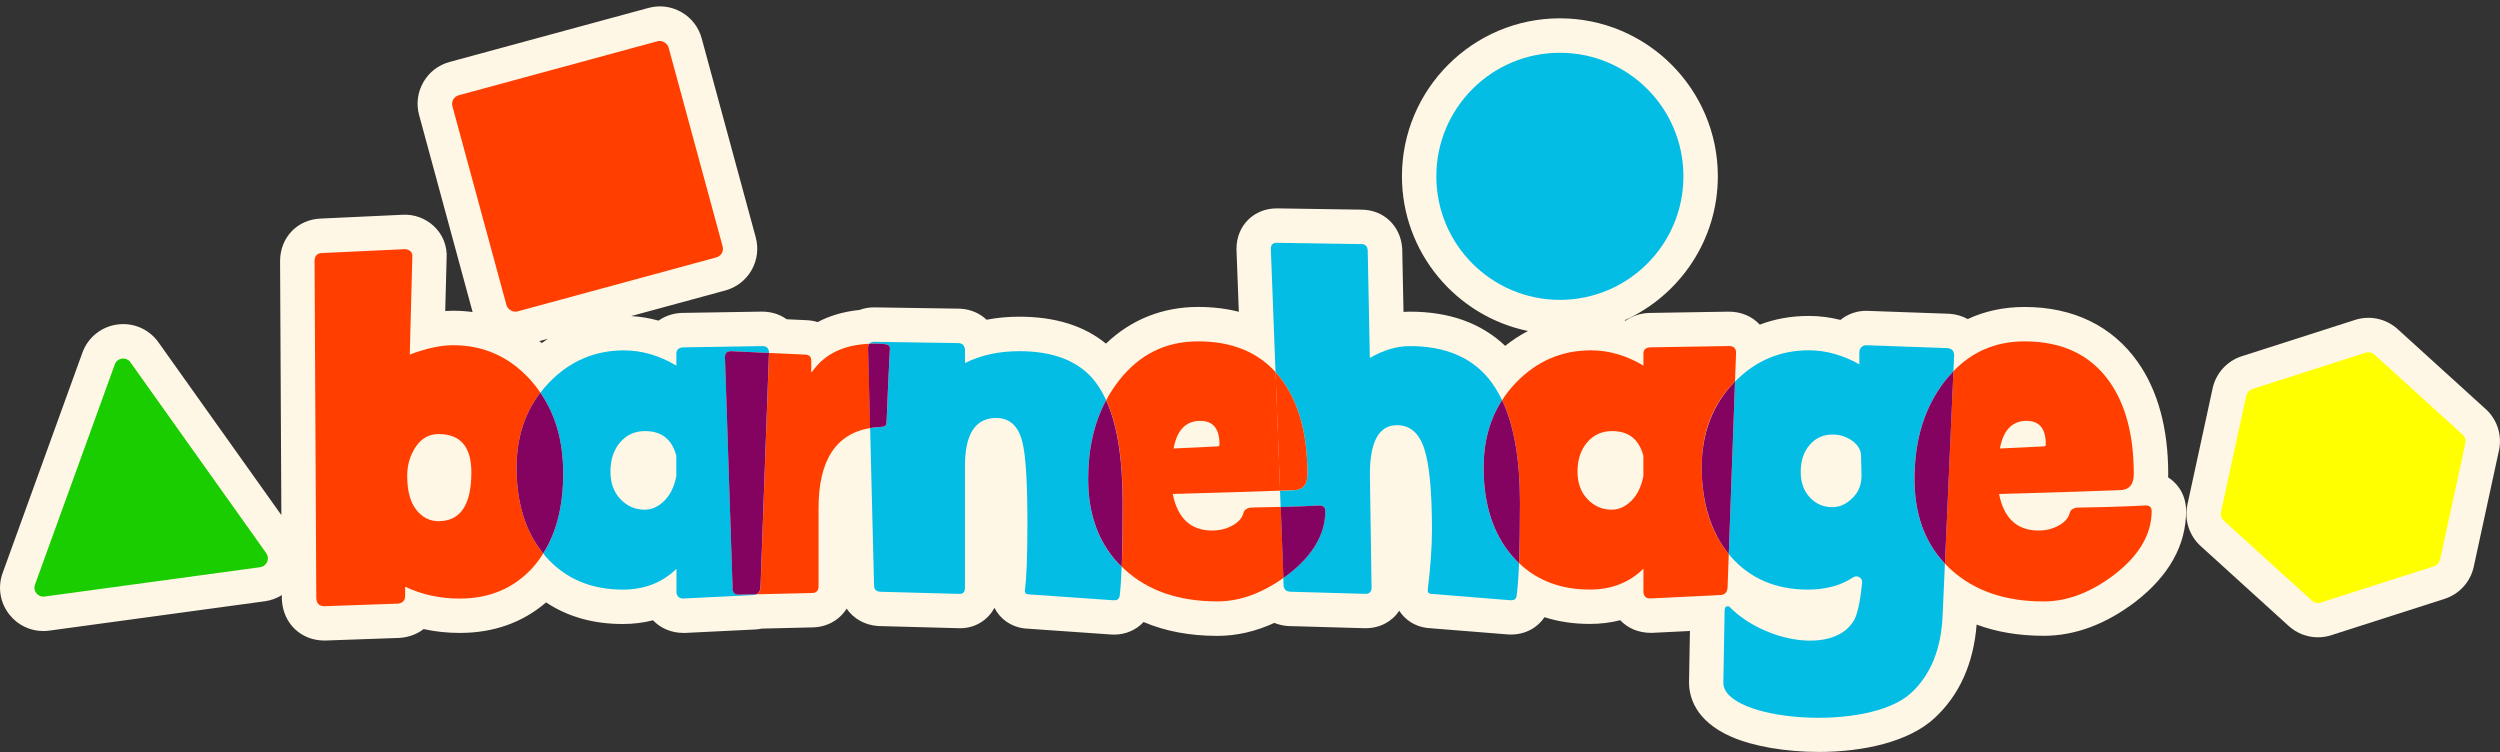 <?xml version="1.0" encoding="UTF-8"?>
<svg id="Layer_1" xmlns="http://www.w3.org/2000/svg" version="1.1" viewBox="0 0 566.18 170.32">
  <rect x="0" y="0" width="566.18" height="170.32" fill="#333333" stroke="none"/>
  <!-- Generator: Adobe Illustrator 29.5.1, SVG Export Plug-In . SVG Version: 2.1.0 Build 141)  -->
  <defs>
    <style>
      .st0 {
        fill: none;
      }

      .st1 {
        fill: #03bde5;
      }

      .st2 {
        fill: #ff3e00;
      }

      .st3 {
        fill: #1acd00;
      }

      .st4 {
        fill: #850360;
      }

      .st5 {
        fill: #ff0;
      }

      .st6 {
        fill: #fff7e6;
      }
    </style>
  </defs>
  <g>
    <path class="st6" d="M491.02,108.14c.01-.26.02-.52.02-.79,0-10.32-2.32-18.86-6.91-25.38-5.74-8.14-14.6-12.45-25.62-12.45-4.67,0-8.98.92-12.87,2.74-1.25-.69-2.69-1.12-4.27-1.21-.06,0-.12,0-.17,0l-18.29-.65c-2.24-.08-4.38.66-6.1,2.05-2.37-.6-4.76-.9-7.17-.9-3.94,0-7.65.66-11.1,1.97-1.71-1.85-4.2-2.96-7.04-2.94l-17.92.29c-.11,0-.23,0-.34.01-1.9.11-3.64.72-5.08,1.74-.09-.02-.18-.04-.27-.07,12.45-5.6,21.15-18.12,21.15-32.63,0-19.73-16.05-35.77-35.77-35.77s-35.77,16.05-35.77,35.77c0,17.25,12.27,31.68,28.54,35.04-1.79.94-3.52,2.05-5.15,3.37-5.41-5.15-12.65-7.75-21.58-7.75-.49,0-.97.02-1.46.05l-.28-14.06c0-.12,0-.24-.02-.37-.34-5.02-4.17-8.67-9.14-8.72l-19.12-.29c-5.3-.07-9.26,3.89-9.26,9.14,0,.1,0,.2,0,.29l.53,13.99c-2.85-.73-5.91-1.1-9.2-1.1-8.07,0-15.21,2.86-20.89,8.31-4.93-4.05-11.51-6.1-19.61-6.1-2.59,0-5.07.23-7.43.69-1.5-1.43-3.5-2.33-5.78-2.49-.15-.01-.29-.02-.44-.02l-19.15-.29c-1.2-.03-2.34.19-3.4.58-3.83.39-6.95,1.41-9.49,2.75-.86-.27-1.78-.42-2.75-.44l-4.26-.2c-1.56-1.12-3.53-1.75-5.68-1.73l-17.92.29c-.11,0-.23,0-.34.01-1.9.11-3.64.72-5.08,1.74-2.04-.57-4.11-.91-6.21-1.03l21.33-5.8c2.53-.69,4.64-2.32,5.94-4.59,1.3-2.27,1.64-4.92.95-7.45l-12.24-45.06c-.69-2.53-2.32-4.64-4.59-5.94-2.27-1.3-4.92-1.64-7.45-.95l-45.06,12.24c-2.53.69-4.64,2.32-5.94,4.59-1.3,2.27-1.64,4.92-.95,7.45l12.11,44.59c-1.44-.19-2.92-.29-4.44-.29-.58,0-1.17.02-1.76.06l.31-11.85c.2-2.84-.86-5.52-2.98-7.46-1.87-1.69-4.35-2.61-6.9-2.49l-18.45.86c-5.37.12-9.38,4.21-9.38,9.66l.29,57.5-27.84-39.13c-2.12-2.98-5.69-4.53-9.32-4.03-3.63.49-6.65,2.94-7.9,6.38L.6,129.76c-1.18,3.26-.58,6.81,1.59,9.5,1.89,2.34,4.66,3.65,7.6,3.65.45,0,.9-.03,1.35-.09l48.84-6.65c1.4-.19,2.7-.68,3.85-1.39v.7c0,.12,0,.24.01.36.28,5.34,4.32,9.22,9.61,9.22.09,0,.18,0,.27,0l16.46-.58s.08,0,.12,0c2.13-.11,4.08-.81,5.64-2.01,2.63.58,5.36.87,8.18.87,7.64,0,14.2-2.32,19.55-6.91,4.9,3.25,10.71,4.89,17.34,4.89,2.42,0,4.72-.28,6.88-.84,1.69,1.79,4.12,2.86,6.91,2.86.13,0,.25,0,.38,0l15.88-.78c.5-.03.99-.1,1.47-.2l11.42-.27c3.36-.04,6.19-1.69,7.79-4.25,1.54,2.25,4.09,3.74,7.14,3.94.1,0,.2.01.3.01l18,.48c3.51.11,6.51-1.76,8.04-4.62,1.25,2.5,3.7,4.29,6.71,4.66.14.02.27.03.41.04l19.35,1.35c.18.01.46.02.64.02,2.63,0,5-1.07,6.66-2.85,4.91,2.09,10.5,3.14,16.71,3.14,4.34,0,8.66-.99,12.91-2.94.96.39,2.02.64,3.14.71.1,0,.19.01.29.01l16.94.48c.07,0,.24,0,.32,0,3.24,0,5.98-1.53,7.59-3.95,1.34,2.09,3.58,3.56,6.28,3.89.11.01.22.02.33.03l18,1.44c.21.02.51.02.72.02,3.2,0,5.96-1.52,7.57-3.92,3.16,1.01,6.59,1.52,10.26,1.52,2.42,0,4.72-.28,6.88-.84,1.69,1.79,4.12,2.86,6.91,2.86.13,0,.25,0,.38,0l8.5-.42-.2,11.45s0,.19,0,.23c0,3.02,1.25,8.64,9.58,12.28,4.9,2.14,12.23,3.43,19.81,3.43,9.96,0,20.36-2.23,26.24-7.69,5.6-5.2,8.8-12.31,9.5-21.15,4.54,1.69,9.62,2.54,15.2,2.54,7.04,0,14-2.57,20.74-7.69,7.63-5.9,11.5-12.83,11.5-20.6,0-3.25-1.58-6-4.06-7.58ZM124.06,76.74c-.46.31-.92.61-1.37.95-.18-.15-.36-.29-.53-.44l1.9-.52Z"/>
    <path class="st6" d="M562.96,92.66l-19.98-18.14c-2.59-2.35-6.26-3.14-9.59-2.08l-25.7,8.24c-3.33,1.07-5.85,3.85-6.59,7.26l-5.72,26.37c-.74,3.41.41,6.99,2.99,9.34l19.98,18.14c1.83,1.66,4.2,2.54,6.61,2.54,1,0,2.01-.15,2.98-.47l25.7-8.24c3.33-1.07,5.85-3.85,6.59-7.26l5.72-26.37c.74-3.41-.41-6.99-2.99-9.34Z"/>
  </g>
  <g>
    <g>
      <path class="st0" d="M365.11,97.63c-2.33,0-4.22.86-5.67,2.56-1.45,1.71-2.18,3.92-2.18,6.63s.76,4.66,2.28,6.24c1.52,1.58,3.34,2.37,5.47,2.37,1.62,0,3.1-.68,4.46-2.03,1.36-1.35,2.26-3.23,2.71-5.61v-4.55c-.97-3.74-3.33-5.61-7.07-5.61Z"/>
      <path class="st0" d="M99.34,98.3c-2.18,0-3.91.97-5.2,2.91-1.28,1.94-1.92,4.11-1.92,6.53,0,3.37.67,5.93,2.02,7.67,1.35,1.75,3.05,2.62,5.1,2.62,4.94,0,7.41-3.68,7.41-11.06,0-5.78-2.47-8.67-7.41-8.67Z"/>
      <path class="st0" d="M419.5,99.84c-1.32-.96-2.81-1.44-4.48-1.44-2.12,0-3.85.79-5.2,2.36-1.35,1.57-2.02,3.61-2.02,6.11s.69,4.3,2.07,5.77c1.38,1.48,3.06,2.21,5.05,2.21,1.6,0,3.05-.61,4.33-1.83,1.54-1.35,2.31-3.11,2.31-5.29l-.1-4.43c0-1.35-.66-2.5-1.97-3.46Z"/>
      <path class="st0" d="M146.1,97.63c-2.33,0-4.22.86-5.67,2.56-1.45,1.71-2.18,3.92-2.18,6.63s.76,4.66,2.28,6.24c1.52,1.58,3.34,2.37,5.47,2.37,1.62,0,3.1-.68,4.46-2.03,1.36-1.35,2.26-3.23,2.71-5.61v-4.55c-.97-3.74-3.33-5.61-7.07-5.61Z"/>
      <path class="st0" d="M274.54,120.15c1.67,0,3.18-.37,4.52-1.11,1.35-.74,2.18-1.65,2.5-2.74.19-.9.9-1.35,2.12-1.35,2.25-.03,4.36-.08,6.35-.13l-.14-3.69c-5.13.19-13.24.43-24.31.75,1.09,5.52,4.07,8.28,8.95,8.28Z"/>
      <path class="st0" d="M463.32,100.61c0-3.53-1.44-5.29-4.33-5.29-3.27,0-5.29,2.09-6.06,6.26l10.01-.48c.26,0,.39-.16.39-.48Z"/>
      <path class="st0" d="M276.18,100.61c0-3.53-1.44-5.29-4.33-5.29-3.27,0-5.29,2.09-6.06,6.26l10.01-.48c.26,0,.39-.16.39-.48Z"/>
      <path class="st2" d="M122.38,88.92c-.68-1-1.43-1.95-2.24-2.87-4.75-5.24-10.59-7.87-17.52-7.87-2.82,0-6.1.71-9.82,2.12l.58-22.14c.06-.51-.08-.93-.43-1.25-.35-.32-.79-.48-1.3-.48l-18.58.87c-1.22,0-1.83.61-1.83,1.83l.39,76.33c.06,1.22.67,1.83,1.83,1.83l16.46-.58c1.28-.06,1.89-.71,1.83-1.92v-1.92c3.77,1.8,7.9,2.69,12.38,2.69,6.65,0,12.09-2.27,16.32-6.81.96-1.04,1.8-2.19,2.57-3.4-4-4.93-6.03-11.39-6.03-19.43,0-6.65,1.8-12.31,5.39-16.99ZM99.34,118.03c-2.05,0-3.75-.87-5.1-2.62-1.35-1.75-2.02-4.3-2.02-7.67,0-2.42.64-4.59,1.92-6.53,1.28-1.94,3.02-2.91,5.2-2.91,4.94,0,7.41,2.89,7.41,8.67,0,7.37-2.47,11.06-7.41,11.06Z"/>
      <path class="st1" d="M165.92,133.24l-1.73-52.36c0-.9.45-1.35,1.35-1.35h.1l8.52.4h0c0-1.04-.51-1.55-1.54-1.55l-17.92.29c-1.08.06-1.59.61-1.52,1.64v2.5c-3.86-2.31-7.82-3.46-11.87-3.46-6.63,0-12.29,2.44-16.98,7.31-.7.73-1.34,1.48-1.94,2.26,3.44,5.02,5.17,11.13,5.17,18.33s-1.53,13.35-4.53,18.09c.18.22.35.46.54.68,4.38,5,10.2,7.51,17.47,7.51,4.89,0,8.94-1.57,12.16-4.72v5.27c.06.98.58,1.46,1.54,1.46h.1l15.78-.77c.29-.02.53-.09.74-.19l-3.97.09c-.96,0-1.44-.48-1.44-1.44ZM153.17,107.79c-.45,2.39-1.36,4.26-2.71,5.61-1.36,1.35-2.84,2.03-4.46,2.03-2.13,0-3.96-.79-5.47-2.37-1.52-1.58-2.28-3.66-2.28-6.24,0-2.71.73-4.92,2.18-6.63,1.45-1.71,3.34-2.56,5.67-2.56,3.74,0,6.1,1.87,7.07,5.61v4.55Z"/>
      <path class="st4" d="M122.38,88.92c-3.59,4.67-5.39,10.34-5.39,16.99,0,8.04,2.02,14.51,6.03,19.43,3-4.74,4.53-10.75,4.53-18.09s-1.73-13.31-5.17-18.33Z"/>
      <path class="st2" d="M196.6,78.76c0-.4.1-.69.28-.91-5.8.25-10.1,2.3-12.86,6.21-.13.13-.19.23-.19.29-.06,0-.1-.13-.1-.39v-2.31c0-.9-.51-1.35-1.54-1.35l-8.03-.37-1.92,53.11c-.05.78-.35,1.29-.89,1.55l12.49-.29c1.03,0,1.54-.51,1.54-1.54v-17.42c-.06-10.97,3.85-17.09,11.69-18.4l-.45-18.08v-.1Z"/>
      <path class="st4" d="M172.23,133.04l1.92-53.11-8.52-.4h-.1c-.9,0-1.35.45-1.35,1.35l1.73,52.36c0,.96.48,1.44,1.44,1.44l3.97-.09c.54-.25.85-.76.89-1.55Z"/>
      <path class="st1" d="M246.44,108.5c0-6.86,1.36-12.81,4.07-17.87-.76-1.66-1.63-3.12-2.61-4.36-3.59-4.49-9.27-6.74-17.04-6.74-4.69,0-8.79.9-12.32,2.69v-2.98c-.06-.96-.55-1.48-1.44-1.54l-19.15-.29c-.5,0-.85.16-1.07.44.4-.02.78-.05,1.2-.05,1.03,0,1.93.06,2.7.19.51.13.77.39.77.77v.1c-.26,4.88-.51,10.52-.77,16.94,0,.51-.32.8-.96.87-.97.03-1.89.13-2.76.28l.89,35.63c0,.9.48,1.38,1.44,1.44l18,.48c.77,0,1.15-.48,1.15-1.44v-27.24c-.06-7.44,2.29-11.16,7.07-11.16,3.04,0,5.01,1.8,5.91,5.39.77,2.89,1.16,9.02,1.16,18.38,0,7.51-.19,12.61-.58,15.3v.1c0,.45.26.71.77.77l19.35,1.35h.1c.71,0,1.12-.32,1.25-.96.2-1.49.35-3.7.46-6.6-5.06-4.94-7.6-11.55-7.6-19.87Z"/>
      <path class="st4" d="M200.77,95.8c.26-6.42.51-12.06.77-16.94v-.1c0-.38-.26-.64-.77-.77-.77-.13-1.67-.19-2.7-.19-.41,0-.8.03-1.2.05-.17.22-.28.52-.28.91v.1l.45,18.08c.88-.15,1.79-.25,2.76-.28.64-.06.96-.35.96-.87Z"/>
      <path class="st2" d="M283.69,114.95c-1.22,0-1.93.45-2.12,1.35-.32,1.09-1.15,2.01-2.5,2.74-1.35.74-2.86,1.11-4.52,1.11-4.88,0-7.86-2.76-8.95-8.28,11.07-.31,19.17-.56,24.31-.75l-1.02-26.83c-4.22-4.65-10.06-6.98-17.51-6.98s-13.3,2.95-17.95,8.85c-1.1,1.4-2.06,2.89-2.9,4.46,2.49,5.46,3.74,13.18,3.74,23.16,0,6.01-.07,10.86-.21,14.57.25.25.51.49.77.73,5.26,4.75,12.22,7.12,20.89,7.12,4.98,0,9.96-1.79,14.95-5.33l-.61-16.07c-1.99.05-4.1.1-6.35.13ZM271.85,95.32c2.89,0,4.33,1.77,4.33,5.29,0,.32-.13.48-.39.48l-10.01.48c.77-4.17,2.79-6.26,6.06-6.26Z"/>
      <path class="st4" d="M250.51,90.63c-2.71,5.06-4.07,11.01-4.07,17.87,0,8.31,2.54,14.93,7.6,19.87.14-3.71.21-8.56.21-14.57,0-9.99-1.25-17.7-3.74-23.16Z"/>
      <path class="st1" d="M342.55,126.02c-4.37-5-6.56-11.71-6.56-20.12,0-5.86,1.4-10.96,4.18-15.28-.88-1.86-1.91-3.51-3.08-4.93-4.04-4.88-9.98-7.31-17.81-7.31-2.95,0-5.97.9-9.05,2.69l-.48-24.35c-.06-.96-.55-1.44-1.44-1.44l-19.15-.29c-.9,0-1.35.45-1.35,1.35l1.06,27.96c.61.67,1.19,1.4,1.74,2.17,3.66,5.2,5.49,12.16,5.49,20.89,0,2.37-1.03,3.59-3.08,3.66-.88.04-1.92.08-3.13.12l.14,3.69c1.7-.05,3.31-.1,4.81-.16,2.69-.13,3.98-.19,3.85-.19h-.1.1c.96,0,1.44.42,1.44,1.25,0,5.26-2.82,10.07-8.47,14.44-.34.26-.69.49-1.03.73l.06,1.67c.06.9.58,1.38,1.54,1.44l16.94.48h.1c.9,0,1.35-.48,1.35-1.44l-.38-25.6c0-7.44,2.05-11.16,6.15-11.16,2.93,0,4.98,1.77,6.15,5.29,1.17,3.53,1.76,9.66,1.76,18.38,0,3.85-.32,8.41-.96,13.67v.1c0,.45.26.71.77.77l18,1.44h.1c.77,0,1.19-.32,1.25-.96.25-1.63.43-4.12.56-7.44-.5-.48-.99-.98-1.46-1.52Z"/>
      <path class="st2" d="M293.02,111.01c2.05-.06,3.08-1.28,3.08-3.66,0-8.73-1.83-15.69-5.49-20.89-.54-.77-1.12-1.49-1.74-2.17l1.02,26.83c1.2-.04,2.25-.08,3.13-.12Z"/>
      <path class="st4" d="M300.14,115.72c0-.83-.48-1.25-1.44-1.25.13,0-1.15.06-3.85.19-1.51.06-3.12.11-4.81.16l.61,16.07c.34-.24.69-.47,1.03-.73,5.65-4.36,8.47-9.18,8.47-14.44Z"/>
      <path class="st2" d="M392.7,86.65c.08-.08.15-.15.23-.23l.24-6.51c0-1.03-.51-1.54-1.54-1.54l-17.92.29c-1.08.06-1.59.61-1.52,1.64v2.5c-3.86-2.31-7.82-3.46-11.87-3.46-6.63,0-12.29,2.44-16.98,7.31-1.2,1.24-2.25,2.56-3.15,3.97,2.7,5.69,4.04,13.41,4.04,23.17,0,5.57-.07,10.15-.21,13.74,4.18,3.99,9.52,5.99,16.01,5.99,4.89,0,8.94-1.57,12.16-4.72v5.27c.06.98.58,1.46,1.54,1.46h.1l15.78-.77c1.03-.06,1.57-.64,1.64-1.74l.27-7.57c-4.07-4.94-6.13-11.46-6.13-19.57s2.44-14.18,7.31-19.25ZM372.18,107.79c-.45,2.39-1.36,4.26-2.71,5.61-1.36,1.35-2.84,2.03-4.46,2.03-2.13,0-3.96-.79-5.47-2.37-1.52-1.58-2.28-3.66-2.28-6.24,0-2.71.73-4.92,2.18-6.63,1.45-1.71,3.34-2.56,5.67-2.56,3.74,0,6.1,1.87,7.07,5.61v4.55Z"/>
      <path class="st4" d="M340.18,90.62c-2.79,4.33-4.18,9.42-4.18,15.28,0,8.41,2.19,15.11,6.56,20.12.47.54.96,1.04,1.46,1.52.14-3.59.21-8.17.21-13.74,0-9.76-1.35-17.49-4.04-23.17Z"/>
      <path class="st1" d="M440.56,86.17c.59-.75,1.21-1.45,1.84-2.11l.16-3.57c0-1.05-.55-1.6-1.64-1.66l-18.29-.65c-.42,0-.79.16-1.09.47-.3.31-.45.69-.45,1.13v2.73c-3.79-2.12-7.6-3.18-11.45-3.18-6.5,0-12.07,2.37-16.71,7.09l-1.41,39.05c.15.18.28.37.43.55,4.37,5,10.2,7.51,17.47,7.51,4.04,0,7.46-.92,10.26-2.77.93-.61,2.15.09,2.04,1.2-.28,2.78-.82,6.7-1.78,8.41-4.44,7.94-20.24,5.07-28.11-2.79-.13-.19-.29-.29-.48-.29-.51,0-.77.32-.77.96l-.29,16.27v.1c0,8.67,32.76,11.39,42.54,2.31,4.43-4.11,6.8-9.95,7.12-17.52l.52-11.75c-4.59-4.85-6.9-11.23-6.9-19.15,0-8.98,2.33-16.43,6.98-22.33ZM419.26,113.03c-1.28,1.22-2.73,1.83-4.33,1.83-1.99,0-3.67-.74-5.05-2.21-1.38-1.48-2.07-3.4-2.07-5.77,0-2.5.67-4.54,2.02-6.11,1.35-1.57,3.08-2.36,5.2-2.36,1.67,0,3.16.48,4.48,1.44,1.31.96,1.97,2.12,1.97,3.46l.1,4.43c0,2.18-.77,3.95-2.31,5.29Z"/>
      <path class="st4" d="M392.7,86.65c-4.88,5.07-7.31,11.49-7.31,19.25s2.06,14.62,6.13,19.57l1.41-39.05c-.08.08-.15.15-.23.23Z"/>
      <path class="st2" d="M485.84,114.47c.13,0-1.15.06-3.85.19-3.27.13-6.99.23-11.17.29-1.22,0-1.93.45-2.12,1.35-.32,1.09-1.15,2.01-2.5,2.74-1.35.74-2.86,1.11-4.52,1.11-4.88,0-7.86-2.76-8.95-8.28,13.67-.39,22.81-.67,27.43-.87,2.05-.06,3.08-1.28,3.08-3.66,0-8.73-1.83-15.69-5.49-20.89-4.3-6.1-10.72-9.14-19.25-9.14-6.38,0-11.75,2.25-16.11,6.75l-1.92,43.58c.47.5.96.99,1.48,1.45,5.26,4.75,12.22,7.12,20.89,7.12,5.33,0,10.65-2.02,15.98-6.06,5.65-4.36,8.47-9.18,8.47-14.44,0-.83-.48-1.25-1.44-1.25ZM458.99,95.32c2.89,0,4.33,1.77,4.33,5.29,0,.32-.13.48-.39.48l-10.01.48c.77-4.17,2.79-6.26,6.06-6.26Z"/>
      <path class="st4" d="M440.56,86.17c-4.65,5.9-6.98,13.35-6.98,22.33,0,7.91,2.3,14.29,6.9,19.15l1.92-43.58c-.63.66-1.25,1.36-1.84,2.11Z"/>
    </g>
    <rect class="st2" x="107.69" y="14.56" width="50.73" height="50.73" rx="2.02" ry="2.02" transform="translate(-5.81 36.29) rotate(-15.2)"/>
    <path class="st3" d="M58.93,128.45l-48.84,6.65c-1.5.2-2.69-1.26-2.17-2.69l18.08-49.88c.55-1.53,2.6-1.81,3.54-.48l30.76,43.23c.88,1.24.13,2.96-1.37,3.17Z"/>
    <circle class="st1" cx="353.27" cy="39.93" r="27.98"/>
    <path class="st5" d="M535.77,79.87l-25.7,8.24c-.69.22-1.2.79-1.36,1.49l-5.72,26.38c-.15.7.08,1.44.62,1.92l19.98,18.14c.53.48,1.29.65,1.97.43l25.7-8.24c.69-.22,1.2-.79,1.36-1.49l5.72-26.38c.15-.7-.08-1.44-.62-1.92l-19.98-18.14c-.53-.48-1.29-.65-1.97-.43Z"/>
  </g>
</svg>